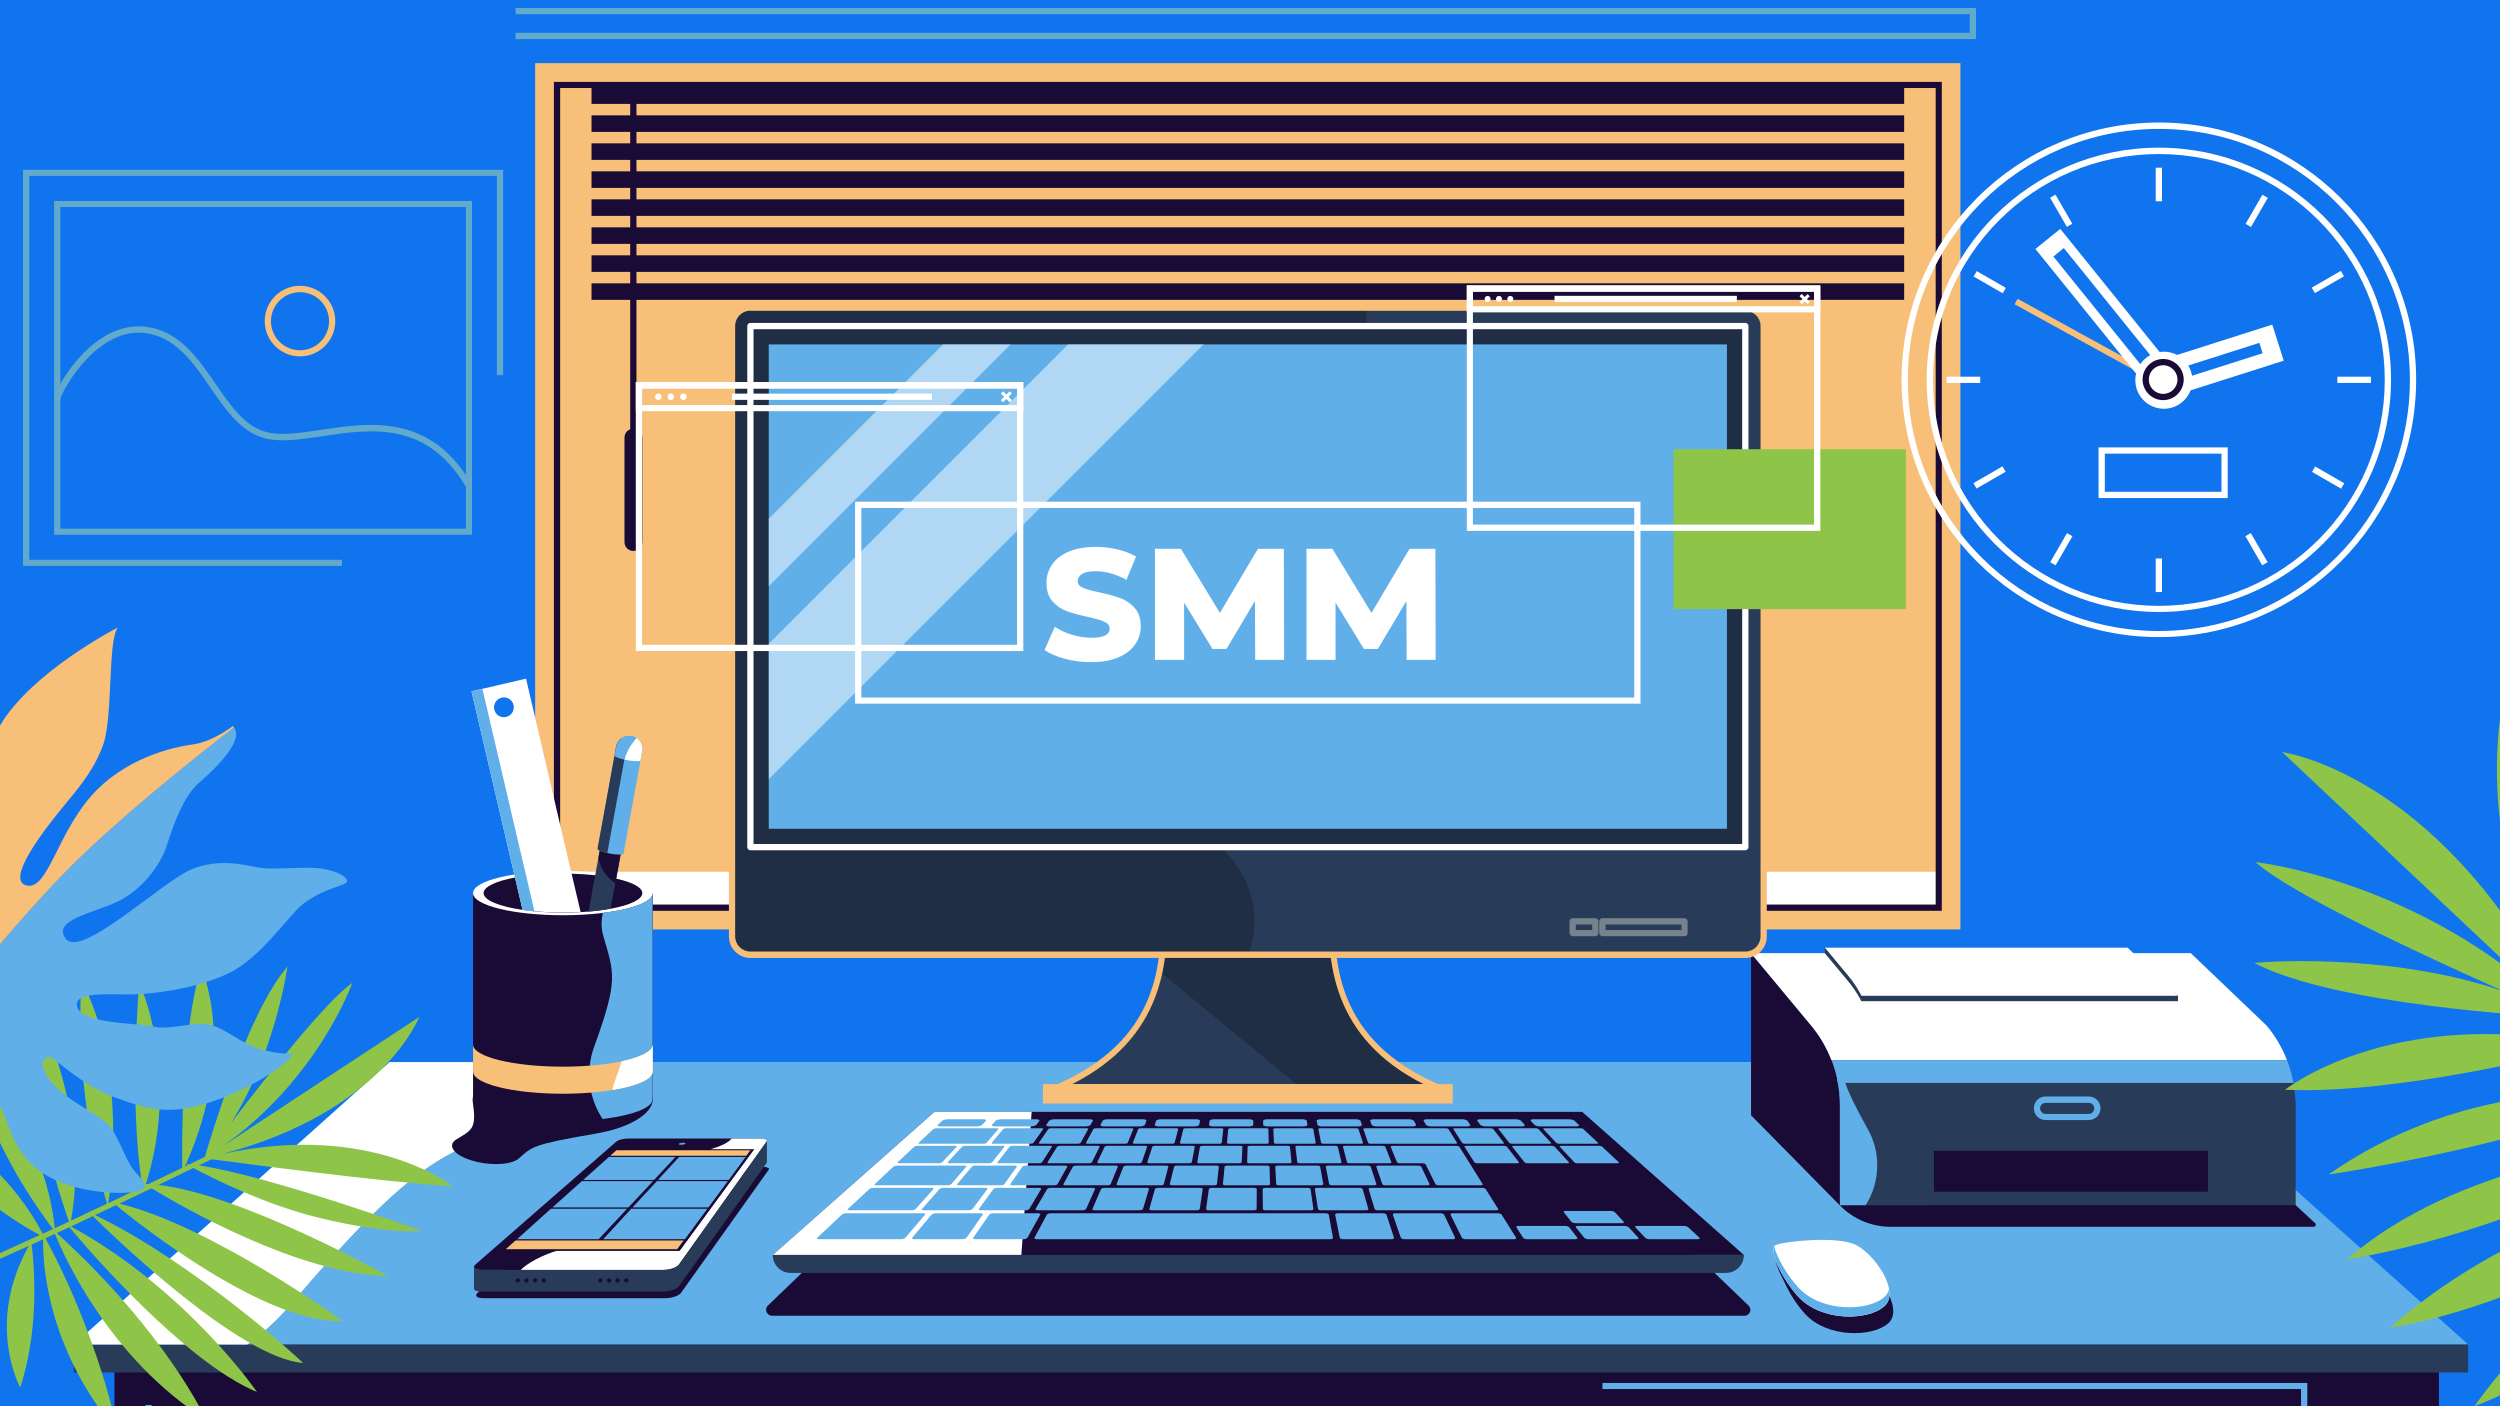 <svg xmlns="http://www.w3.org/2000/svg" xmlns:xlink="http://www.w3.org/1999/xlink" id="&#x421;&#x43B;&#x43E;&#x439;_1" x="0px" y="0px" width="1920px" height="1080px" viewBox="0 0 1920 1080" style="enable-background:new 0 0 1920 1080;" xml:space="preserve"> <style type="text/css"> .st0{fill:#1074EE;} .st1{fill:#62AACC;} .st2{fill:#F8BF78;} .st3{fill:#1A0B36;} .st4{fill:#FFFFFF;} .st5{fill:#60AFE9;} .st6{fill:#283C59;} .st7{fill:#1F2E45;} .st8{fill:#76838C;} .st9{opacity:0.5;fill:#FFFFFF;} .st10{fill:#8EC549;} </style> <rect x="-2.8" y="-58" class="st0" width="1936.5" height="1259.2"></rect> <g> <polygon class="st1" points="262.6,434.6 17.7,434.6 17.7,130.4 386.4,130.4 386.4,288.1 381.6,288.1 381.6,135.1 22.5,135.1 22.5,429.9 262.6,429.9 "></polygon> </g> <g> <path class="st2" d="M230.4,273.7c-14.9,0-27.1-12.1-27.1-27.1c0-14.9,12.1-27.1,27.1-27.1c14.9,0,27.1,12.1,27.1,27.1 C257.5,261.6,245.3,273.7,230.4,273.7z M230.4,224.4c-12.3,0-22.3,10-22.3,22.3s10,22.3,22.3,22.3c12.3,0,22.3-10,22.3-22.3 S242.7,224.4,230.4,224.4z"></path> </g> <g> <path class="st1" d="M358.1,374.3c-30.3-51.4-73-44.9-110.7-39.3c-15.6,2.3-30.3,4.6-42.3,2c-19.3-4.1-31.6-22-43.5-39.3 c-13.1-19.1-26.7-38.9-49.9-41.9c-35.8-4.7-62.5,40.8-65.5,50.8l-4.6-1.4c3.7-12.4,31.9-59.2,70.7-54.2c25.4,3.3,39.6,24,53.3,43.9 c11.9,17.3,23.1,33.6,40.5,37.3c11.1,2.4,25.4,0.2,40.6-2.1c37.2-5.6,83.5-12.6,115.5,41.6L358.1,374.3z"></path> </g> <g> <path class="st1" d="M362.5,410.7H41.6V154.3h320.9V410.7z M46.4,406h311.4V159H46.4V406z"></path> </g> <g> <g> <polygon class="st1" points="1517.6,30 396,30 396,25.2 1512.8,25.2 1512.8,10.9 396,10.9 396,6.1 1517.6,6.1 "></polygon> </g> <rect x="411" y="48.5" class="st2" width="1094.6" height="665.3"></rect> <g> <rect x="454.3" y="67.1" class="st3" width="1008.1" height="12.7"></rect> <rect x="454.3" y="88.6" class="st3" width="1008.1" height="12.7"></rect> <rect x="454.3" y="110.1" class="st3" width="1008.1" height="12.7"></rect> <rect x="454.3" y="131.6" class="st3" width="1008.1" height="12.7"></rect> <rect x="454.3" y="153.1" class="st3" width="1008.1" height="12.7"></rect> <rect x="454.3" y="174.6" class="st3" width="1008.1" height="12.7"></rect> <rect x="454.3" y="196.1" class="st3" width="1008.1" height="12.7"></rect> <rect x="454.3" y="217.6" class="st3" width="1008.1" height="12.7"></rect> </g> <rect x="424.3" y="669.5" class="st4" width="1064.6" height="26.1"></rect> <g> <path class="st3" d="M1491.3,699.5H425.4V62.9h1065.9V699.5z M430.2,694.7h1056.4V67.6H430.2V694.7z"></path> </g> <g> <rect x="484" y="67.1" class="st3" width="4.8" height="309"></rect> </g> <path class="st3" d="M486.5,423.1h-0.1c-3.8,0-6.8-3-6.8-6.8v-80.2c0-3.8,3-6.8,6.8-6.8h0.1c3.8,0,6.8,3,6.8,6.8v80.2 C493.3,420,490.2,423.1,486.5,423.1z"></path> </g> <g> <g> <path class="st4" d="M1658,489.3c-108.9,0-197.6-88.6-197.6-197.6c0-108.9,88.6-197.6,197.6-197.6c108.9,0,197.6,88.6,197.6,197.6 C1855.6,400.7,1766.9,489.3,1658,489.3z M1658,99c-106.3,0-192.8,86.5-192.8,192.8s86.5,192.8,192.8,192.8 c106.3,0,192.8-86.5,192.8-192.8S1764.3,99,1658,99z"></path> </g> <g> <path class="st4" d="M1658,470c-98.3,0-178.3-80-178.3-178.3c0-98.3,80-178.3,178.3-178.3c98.3,0,178.3,80,178.3,178.3 C1836.3,390,1756.3,470,1658,470z M1658,118.3c-95.7,0-173.5,77.8-173.5,173.5c0,95.7,77.8,173.5,173.5,173.5 c95.7,0,173.5-77.8,173.5-173.5C1831.5,196.1,1753.7,118.3,1658,118.3z"></path> </g> <g> <rect x="1655.6" y="128.8" class="st4" width="4.8" height="25.8"></rect> </g> <g> <rect x="1580.6" y="148.9" transform="matrix(0.866 -0.5 0.5 0.866 131.22 813.239)" class="st4" width="4.8" height="25.8"></rect> </g> <g> <rect x="1525.7" y="203.8" transform="matrix(0.5 -0.866 0.866 0.5 576.399 1431.723)" class="st4" width="4.8" height="25.8"></rect> </g> <g> <rect x="1495" y="289.3" class="st4" width="25.8" height="4.8"></rect> </g> <g> <rect x="1515.1" y="364.4" transform="matrix(0.866 -0.5 0.5 0.866 21.301 813.029)" class="st4" width="25.8" height="4.8"></rect> </g> <g> <rect x="1570.1" y="419.3" transform="matrix(0.5 -0.866 0.866 0.5 426.399 1581.835)" class="st4" width="25.8" height="4.8"></rect> </g> <g> <rect x="1655.6" y="428.9" class="st4" width="4.8" height="25.8"></rect> </g> <g> <rect x="1730.6" y="408.8" transform="matrix(0.866 -0.5 0.5 0.866 21.364 923.09)" class="st4" width="4.8" height="25.8"></rect> </g> <g> <rect x="1785.6" y="353.9" transform="matrix(0.5 -0.866 0.866 0.5 576.369 1731.803)" class="st4" width="4.8" height="25.8"></rect> </g> <g> <rect x="1795.1" y="289.3" class="st4" width="25.8" height="4.8"></rect> </g> <g> <rect x="1775" y="214.3" transform="matrix(0.866 -0.5 0.5 0.866 131.123 922.862)" class="st4" width="25.8" height="4.8"></rect> </g> <g> <rect x="1720.1" y="159.4" transform="matrix(0.5 -0.866 0.866 0.5 726.524 1581.823)" class="st4" width="25.8" height="4.8"></rect> </g> <g> <path class="st4" d="M1710.9,382.5h-99.2v-38.9h99.2V382.5z M1616.5,377.7h89.6v-29.3h-89.6V377.7z"></path> </g> <g> <rect x="1601.1" y="199.6" transform="matrix(0.482 -0.876 0.876 0.482 600.642 1540.031)" class="st2" width="4.8" height="124.4"></rect> </g> <g> <polygon class="st4" points="1745.1,249.3 1650.9,279.3 1654,289.2 1735.2,263.3 1737.7,271.3 1656.6,297.1 1659.7,307 1753.9,277 "></polygon> <polygon class="st4" points="1563.2,191.2 1661.9,313.4 1667.4,309 1577,197 1585,190.5 1675.4,302.5 1680.9,298 1582.3,175.8 "></polygon> <ellipse transform="matrix(0.861 -0.509 0.509 0.861 83.091 886.637)" class="st4" cx="1661.3" cy="291.5" rx="21.9" ry="21.9"></ellipse> <g> <path class="st3" d="M1661.3,307.3c-8.7,0-15.8-7.1-15.8-15.8c0-8.7,7.1-15.8,15.8-15.8c8.7,0,15.8,7.1,15.8,15.8 C1677.1,300.2,1670,307.3,1661.3,307.3z M1661.3,280.5c-6.1,0-11,4.9-11,11c0,6.1,4.9,11,11,11c6.1,0,11-4.9,11-11 C1672.3,285.5,1667.4,280.5,1661.3,280.5z"></path> </g> </g> </g> <g> <rect x="87.9" y="1043.1" class="st3" width="1785.2" height="54.9"></rect> <polygon class="st5" points="1895.6,1032.6 56.7,1032.6 299.2,815.6 1653.2,815.6 "></polygon> <rect x="56.7" y="1032.6" class="st6" width="1838.8" height="21.5"></rect> <path class="st4" d="M222.1,1003c106.1-123.9,123.8-122.7,219-149.1c4.3-1.2,8.7-2.6,12.9-4.3c19.6-7.8,35.2-19.7,46.2-33.9H299.2 L56.7,1032.6h133.2C202.1,1023.7,212.9,1013.8,222.1,1003z"></path> <g> <polygon class="st5" points="1772,1159.1 1230.7,1159.1 1230.7,1154.3 1767.2,1154.3 1767.2,1066.8 1230.7,1066.8 1230.7,1062.1 1772,1062.1 "></polygon> </g> <g> <rect x="111.7" y="1079" class="st5" width="4.8" height="77.7"></rect> </g> </g> <g> <path class="st3" d="M1381.9,1000.1c-12.1-13.2-23-35.7-16.4-38.3c6.6-2.6,45.5-6.9,59.2,0s33.3,34.6,21.1,45.5 C1433.7,1018.1,1399.1,1018.9,1381.9,1000.1z"></path> <path class="st3" d="M1386.3,1009.1c-12.1-13.2-23-35.7-16.4-38.3c6.6-2.6,45.5-6.9,59.2,0c13.7,6.9,33.3,34.6,21.1,45.5 C1438.1,1027,1403.5,1027.8,1386.3,1009.1z"></path> <path class="st4" d="M1381,995.8c-12.5-13.7-23.8-36.9-17-39.7s47-7.1,61.3,0s34.5,35.8,21.9,47.1 C1434.7,1014.4,1398.8,1015.2,1381,995.8z"></path> <path class="st5" d="M1450.8,989.9c-0.5,2.4-1.7,4.5-3.6,6.2c-12.6,11.2-48.4,12-66.2-7.4c-8.3-9.1-16.1-22.5-18.4-31.2 c-3.3,5.7,7,26,18.4,38.3c17.8,19.4,53.6,18.6,66.2,7.4C1450.9,999.9,1451.8,995.2,1450.8,989.9z"></path> </g> <g> <path class="st3" d="M457.7,870.6c-49.4,8.4-49.3,10.3-59.1,19c-0.4,0.4-0.9,0.7-1.5,1.1c-7.2,4.4-23.2,4.4-35.7,0.3 c-12-3.9-17.5-10.4-12.2-15c0.4-0.4,0.9-0.7,1.4-1c12-7.3,15.5-8.1,12.5-28.6c-0.6-4.1,0.9-8.3,5-12.5c14.2-14.3,55.4-22.4,93-15.4 c41.7,7.8,52.7,28.6,25.1,43.1C478.4,865.8,468.4,868.7,457.7,870.6z"></path> <path class="st3" d="M363.3,685.9v158.3c0,9.4,30.9,17,69,17s69-7.6,69-17V685.9H363.3z"></path> <path class="st4" d="M363.3,685.9c0,9.4,30.9,17,69,17s69-7.6,69-17c0-9.4-30.9-17-69-17S363.3,676.5,363.3,685.9z"></path> <path class="st3" d="M493.3,685.9c0,4.9-9.5,9.3-24.3,12c-5.1,0.9-10.8,1.7-16.9,2.2c-2,0.2-4.1,0.3-6.1,0.4 c-4.4,0.3-8.9,0.4-13.6,0.4c-2.9,0-5.8,0-8.6-0.1c-4.6-0.2-9.1-0.5-13.3-0.9c-3.2-0.3-6.2-0.7-9.1-1.1c-18-2.6-30-7.4-30-12.9 c0-4.9,9.5-9.2,24.2-12c2.3-0.4,4.8-0.8,7.4-1.2c0.4,0,0.7-0.1,1.1-0.1c8.5-1.1,18.1-1.7,28.3-1.7c2.3,0,4.5,0,6.7,0.1 c6.4,0.2,12.5,0.6,18.1,1.2c3.5,0.4,6.7,0.8,9.8,1.4c2.2,0.4,4.3,0.8,6.2,1.2C485.5,677.5,493.3,681.5,493.3,685.9z"></path> <path class="st5" d="M463,701.1c-1,4.3-1.3,8.8-0.6,13.4c0.2,1.4,0.5,2.8,0.9,4.1c8.4,29.3,11.8,33.5-7,85.4 c-3.5,9.6-4.7,20.1-3,30.9c1.4,9,4.8,17.3,9.5,24.5c22.7-2.8,38.4-8.5,38.4-15.2V685.9C501.3,692.6,485.7,698.3,463,701.1z"></path> <path class="st2" d="M432.3,819.2c-38.1,0-69-7.6-69-17V823c0,9.4,30.9,17,69,17s69-7.6,69-17v-20.8 C501.3,811.6,470.4,819.2,432.3,819.2z"></path> <path class="st4" d="M477.6,815c-1.4,4.2-3.1,8.9-4.9,13.9c-1,2.7-1.8,5.4-2.4,8.2c18.7-3,31-8.3,31-14.2v-20.8 C501.3,807.4,492.1,811.9,477.6,815z"></path> <g> <path class="st4" d="M439,671l-14.2-60.6L404,521.2l-33.5,7.8l-8.4,1.9l33.4,142.9l5.8,24.9c2.9,0.4,5.9,0.8,9.1,1.1 c4.2,0.4,8.7,0.7,13.3,0.9c2.8,0.1,5.7,0.1,8.6,0.1c4.7,0,9.2-0.1,13.6-0.4L439,671z M385.3,535.8c4.1-1,8.2,1.6,9.1,5.7 c0.9,4.1-1.6,8.2-5.7,9.1c-4.1,1-8.2-1.6-9.1-5.7C378.7,540.8,381.2,536.7,385.3,535.8z"></path> <path class="st5" d="M410.4,699.9c-3.2-0.3-6.2-0.7-9.1-1.1l-5.8-24.9L362.1,531l8.4-1.9l28.9,123.6l4.7,19.9l1.2,5L410.4,699.9z"></path> </g> <g> <path class="st6" d="M490.7,579l-0.9,4.8l-0.1,0.7l-13.1,71.8l-3.4,18.5l-0.7,3.6l-3.6,19.5c-5.1,0.9-10.8,1.7-16.9,2.2l5.1-27.9 l2.5-13.4l1-5.4l2.8-15.5l10.3-56.3l1-5.5l6,1.1l1,0.2L490.7,579z"></path> <path class="st3" d="M463.4,637.9l-3.8,20.9c1.5,8,6.2,15.1,13,19.6l17.3-94.5c-3.4,2.4-6,6.1-6.8,10.6c-0.1,0.7-0.2,1.4-0.2,2 c-0.8,14.7,0,17.2-16.9,37.9C465,635.4,464.2,636.6,463.4,637.9z"></path> <path class="st5" d="M485.1,565.3l-0.2,0c-5.4-1-10.6,2.6-11.6,8l-14.3,78.6c-0.2,1.1,4.1,2.7,9.6,3.7c5.5,1,10.1,1,10.3-0.1 l14.3-78.6C494.1,571.5,490.5,566.2,485.1,565.3z"></path> <path class="st6" d="M466.4,655.2l15.9-87.1l-5.3-1c-1.9,1.5-3.3,3.6-3.8,6.1l-14.3,78.6C458.7,652.8,461.9,654.2,466.4,655.2z"></path> <path class="st5" d="M485.1,565.3l-0.2,0c-5.4-1-10.6,2.6-11.6,8l-1.4,7.4c1.5,1,5.3,2.3,9.7,3.1c4.5,0.8,8.4,1,10.2,0.5l1.4-7.4 C494.1,571.5,490.5,566.2,485.1,565.3z"></path> <path class="st4" d="M481.6,583.8c4.5,0.8,8.4,1,10.2,0.5l1.4-7.4c0.7-4.1-1.1-8-4.3-10.1c-0.7,0.9-1.4,1.8-2.2,2.7 c-3.3,4-5.7,8.7-7.1,13.9C480.2,583.5,480.9,583.6,481.6,583.8z"></path> </g> </g> <g> <path class="st3" d="M511.2,997H371.1c-5,0-6.8-1.9-4.2-4.2l108.3-94.5c1.4-1.2,5.5-2.2,9.1-2.2h101.2c3.6,0,5.8,1,4.9,2.2 l-67.3,94.5C521.6,995.1,516.2,997,511.2,997z"></path> <path class="st3" d="M509.5,975.3H369.4c-5,0-6.8-1.9-4.2-4.2l108.3-94.5c1.4-1.2,5.5-2.2,9.1-2.2h101.2c3.6,0,5.8,1,4.9,2.2 l-67.3,94.5C519.8,973.4,514.5,975.3,509.5,975.3z"></path> <polygon class="st3" points="522,960.7 579.2,882.6 472.1,882.6 384,960.7 "></polygon> <path class="st4" d="M583.9,874.4h-22l-0.1,0.1c-2.5,3.1-8.4,5.9-16,8.1h33.5L522,960.7h-94.8c-11.2,3.6-21.1,8.7-27.1,14.4 l-0.2,0.2h39.5h70.1c5,0,10.4-1.9,12-4.2l67.3-94.5C589.7,875.4,587.5,874.4,583.9,874.4z"></path> <path class="st1" d="M526.3,878.4c-0.5,0.5-1.9,0.8-3.3,0.8c-1.3,0-2.1-0.4-1.6-0.8c0.5-0.5,1.9-0.8,3.2-0.8S526.8,878,526.3,878.4 z"></path> <polygon class="st2" points="573.2,887.6 468.7,887.6 473.4,883.4 576.3,883.4 "></polygon> <polygon class="st2" points="520,959.4 388.4,959.4 395.9,952.7 525,952.7 "></polygon> <polygon class="st5" points="459.8,951.7 397.1,951.7 423.1,928.3 481.6,928.3 "></polygon> <polygon class="st5" points="482.6,927.3 424.3,927.3 446.9,907.1 501.5,907.1 "></polygon> <polygon class="st5" points="502.3,906.2 447.9,906.2 467.7,888.5 518.8,888.5 "></polygon> <polygon class="st5" points="526,951.7 463.3,951.7 484.8,928.3 543.3,928.3 "></polygon> <polygon class="st5" points="544.1,927.3 485.8,927.3 504.5,907.1 559,907.1 "></polygon> <polygon class="st5" points="559.7,906.2 505.3,906.2 521.6,888.5 572.7,888.5 "></polygon> <path class="st6" d="M588.8,876.6l-67.3,94.5c-1.7,2.3-7,4.2-12,4.2H369.4c-3.5,0-5.4-0.9-5.4-2.3c0,0,0,16.4,0,16.4 c-0.2,1.4,1.8,2.5,5.4,2.5h140.1c5,0,10.4-1.9,12-4.2l67.3-94.5c0.2-0.2,0.2-0.5,0.2-0.7v-16.2 C588.9,876.4,588.9,876.5,588.8,876.6z"></path> <path class="st3" d="M399.4,983.4c0,0.9-0.8,1.7-1.7,1.7s-1.7-0.8-1.7-1.7c0-0.9,0.8-1.7,1.7-1.7S399.4,982.5,399.4,983.4z M404.3,981.7c-0.9,0-1.7,0.8-1.7,1.7c0,0.9,0.8,1.7,1.7,1.7s1.7-0.8,1.7-1.7C406,982.5,405.3,981.7,404.3,981.7z M411,981.7 c-0.9,0-1.7,0.8-1.7,1.7c0,0.9,0.8,1.7,1.7,1.7c0.9,0,1.7-0.8,1.7-1.7C412.7,982.5,411.9,981.7,411,981.7z M417.6,981.7 c-0.9,0-1.7,0.8-1.7,1.7c0,0.9,0.8,1.7,1.7,1.7c0.9,0,1.7-0.8,1.7-1.7C419.3,982.5,418.5,981.7,417.6,981.7z"></path> <path class="st3" d="M462.8,983.4c0,0.9-0.8,1.7-1.7,1.7c-0.9,0-1.7-0.8-1.7-1.7c0-0.9,0.8-1.7,1.7-1.7 C462,981.7,462.8,982.5,462.8,983.4z M467.7,981.7c-0.9,0-1.7,0.8-1.7,1.7c0,0.9,0.8,1.7,1.7,1.7c0.9,0,1.7-0.8,1.7-1.7 C469.4,982.5,468.7,981.7,467.7,981.7z M474.3,981.7c-0.9,0-1.7,0.8-1.7,1.7c0,0.9,0.8,1.7,1.7,1.7c0.9,0,1.7-0.8,1.7-1.7 C476.1,982.5,475.3,981.7,474.3,981.7z M481,981.7c-0.9,0-1.7,0.8-1.7,1.7c0,0.9,0.8,1.7,1.7,1.7c0.9,0,1.7-0.8,1.7-1.7 C482.7,982.5,481.9,981.7,481,981.7z"></path> </g> <g> <path class="st3" d="M1778,939.4l-90.8-84.3l-342.5,1.2l68.5,69.6c10.3,10.5,24.3,16.3,39,16.3h324.7 C1778.4,942.2,1779.1,940.4,1778,939.4z"></path> <path class="st3" d="M1344.8,732v124.3l68.4,69.2v-76.7c0-22.4-7.8-44.1-22.1-61.3L1344.8,732z"></path> <path class="st6" d="M1762.9,848.8v76.7h-349.8v-76.7c0-6.8-0.7-13.5-2.1-20.1c-1.1-5-2.5-9.8-4.4-14.6h349.8 C1760.7,825.2,1762.9,836.9,1762.9,848.8z"></path> <rect x="1485.1" y="883.8" class="st3" width="210.7" height="31.4"></rect> <path class="st4" d="M1756.4,814.2c-3.7-9.6-9-18.6-15.7-26.6l-58.2-55.6h-337.8l46.2,55.6c6.7,8,11.9,17,15.6,26.6H1756.4z"></path> <path class="st6" d="M1429.6,769c-3-5.7-6.5-11.1-10.7-16l-17.4-20.9v-4.2L1634,732l38.7,32.7v4.2H1429.6z"></path> <path class="st4" d="M1429.6,764.7c-3-5.7-6.5-11.1-10.7-16l-17.4-20.9H1634l38.7,37H1429.6z"></path> <path class="st6" d="M1485.1,844.6h-72c0.1,1.4,0.1,2.8,0.1,4.3v76.7c0,0,71.9,0,71.9,0V844.6z"></path> <path class="st6" d="M1695.7,925.5h67.2v-76.7c0-1.4,0-2.8-0.1-4.3h-67.1V925.5z"></path> <g> <path class="st5" d="M1604.2,860.2H1571c-4.9,0-9-4-9-9c0-5.1,4-9.1,9-9.1h33.2c4.9,0,9,4,9,9 C1613.2,856.2,1609.1,860.2,1604.2,860.2z M1571,847c-2.3,0-4.2,1.9-4.2,4.2c0,2.4,1.9,4.3,4.2,4.3h33.2c2.3,0,4.2-1.9,4.2-4.2 c0-2.4-1.9-4.3-4.2-4.3H1571z"></path> </g> <path class="st5" d="M1441.7,895c0,11.3-3.2,21.7-8.9,30.6h-19.8v-76.7c0-6.8-0.7-13.5-2.1-20.1h5.3c2.8,9.1,8.3,20.5,18.3,38.5 C1439.2,875.5,1441.7,884.9,1441.7,895z"></path> <path class="st5" d="M1761.4,831.7c-1.1-6-2.7-11.8-4.9-17.5h-349.8c2.2,5.6,3.8,11.5,4.9,17.5H1761.4z"></path> </g> <g> <path class="st3" d="M1339.7,1010.5H593c-4.2,0-6.2-5.1-3.2-7.9l127.8-122.8h497.4l127.8,122.8 C1345.9,1005.5,1343.9,1010.5,1339.7,1010.5z"></path> <polygon class="st3" points="1339.3,963.8 593.5,963.8 717.7,853.9 1215.1,853.9 "></polygon> <polygon class="st4" points="717.7,853.9 593.5,963.8 784.4,963.8 792.3,853.9 "></polygon> <path class="st6" d="M1325.6,977.6H607.2c-7.6,0-13.7-6.1-13.7-13.7v-0.1h745.8v0.1C1339.3,971.5,1333.1,977.6,1325.6,977.6z"></path> <path class="st5" d="M1137,859.6h26.8c1.8,0,3.8,0.5,4.4,1.2l2.7,3c0.6,0.7-0.4,1.3-2.3,1.3h-27.4c-1.9,0-3.8-0.6-4.4-1.3l-2.2-3 C1134,860.1,1135.1,859.6,1137,859.6z M1093.4,860.8l1.7,3c0.4,0.7,2.2,1.3,4.1,1.3h27.4c1.9,0,3-0.6,2.5-1.3l-2.1-3 c-0.5-0.7-2.4-1.2-4.2-1.2h-26.8C1094.2,859.6,1093,860.1,1093.4,860.8z M1052.3,860.8l1.1,3c0.3,0.7,2,1.3,3.9,1.3h27.4 c1.9,0,3.1-0.6,2.8-1.3l-1.6-3c-0.4-0.7-2.1-1.2-4-1.2h-26.8C1053.4,859.6,1052.1,860.1,1052.3,860.8z M1011.2,860.8l0.6,3 c0.1,0.7,1.8,1.3,3.7,1.3h27.4c1.9,0,3.2-0.6,3-1.3l-1-3c-0.2-0.7-1.9-1.2-3.8-1.2h-26.8C1012.5,859.6,1011.1,860.1,1011.2,860.8z M970.1,860.8l0,3c0,0.7,1.6,1.3,3.4,1.3h27.4c1.9,0,3.3-0.6,3.2-1.3l-0.5-3c-0.1-0.7-1.7-1.2-3.5-1.2h-26.8 C971.6,859.6,970.1,860.1,970.1,860.8z M929,860.8l-0.5,3c-0.1,0.7,1.3,1.3,3.2,1.3h27.4c1.9,0,3.4-0.6,3.4-1.3l0-3 c0-0.7-1.5-1.2-3.3-1.2h-26.8C930.7,859.6,929.1,860.1,929,860.8z M887.9,860.8l-1,3c-0.2,0.7,1.1,1.3,3,1.3h27.4 c1.9,0,3.5-0.6,3.7-1.3l0.6-3c0.1-0.7-1.3-1.2-3.1-1.2h-26.8C889.8,859.6,888.1,860.1,887.9,860.8z M846.8,860.8l-1.6,3 c-0.4,0.7,0.9,1.3,2.8,1.3h27.4c1.9,0,3.6-0.6,3.9-1.3l1.1-3c0.3-0.7-1-1.2-2.9-1.2h-26.8C848.9,859.6,847.2,860.1,846.8,860.8z M805.7,860.8l-2.1,3c-0.5,0.7,0.6,1.3,2.5,1.3h27.4c1.9,0,3.7-0.6,4.1-1.3l1.7-3c0.4-0.7-0.8-1.2-2.7-1.2h-26.8 C808.1,859.6,806.2,860.1,805.7,860.8z M764.6,860.8l-2.7,3c-0.6,0.7,0.4,1.3,2.3,1.3h27.4c1.9,0,3.8-0.6,4.4-1.3l2.2-3 c0.5-0.7-0.6-1.2-2.5-1.2H769C767.2,859.6,765.2,860.1,764.6,860.8z M723.5,860.8l-3.2,3c-0.7,0.7,0.2,1.3,2.1,1.3h27.4 c1.9,0,3.9-0.6,4.6-1.3l2.8-3c0.6-0.7-0.4-1.2-2.2-1.2h-26.8C726.3,859.6,724.2,860.1,723.5,860.8z M1175.6,860.8l2.8,3 c0.6,0.7,2.7,1.3,4.6,1.3h27.4c1.9,0,2.8-0.6,2.1-1.3l-3.2-3c-0.7-0.7-2.8-1.2-4.6-1.2h-26.8C1176,859.6,1175,860.1,1175.6,860.8z M1012.5,867.1l2.1,10.6c0.1,0.4,1,0.7,2,0.7h28.6c1,0,1.7-0.3,1.6-0.7l-3.5-10.6c-0.1-0.4-1-0.6-1.9-0.6h-27.2 C1013.1,866.5,1012.4,866.8,1012.5,867.1z M977.9,867.1l0.5,10.6c0,0.4,0.8,0.7,1.8,0.7h28.6c1,0,1.8-0.3,1.7-0.7l-1.9-10.6 c-0.1-0.4-0.9-0.6-1.8-0.6h-27.2C978.6,866.5,977.9,866.8,977.9,867.1z M943.3,867.1l-1,10.6c0,0.4,0.7,0.7,1.7,0.7h28.6 c1,0,1.8-0.3,1.8-0.7l-0.3-10.6c0-0.4-0.8-0.6-1.7-0.6h-27.2C944.2,866.5,943.4,866.8,943.3,867.1z M908.8,867.1l-2.6,10.6 c-0.1,0.4,0.6,0.7,1.6,0.7h28.6c1,0,1.8-0.3,1.9-0.7l1.2-10.6c0-0.4-0.7-0.6-1.7-0.6h-27.2C909.7,866.5,908.9,866.8,908.8,867.1z M874.2,867.1l-4.2,10.6c-0.2,0.4,0.5,0.7,1.5,0.7h28.6c1,0,1.9-0.3,2-0.7l2.8-10.6c0.1-0.4-0.6-0.6-1.6-0.6h-27.2 C875.2,866.5,874.4,866.8,874.2,867.1z M839.7,867.1l-5.7,10.6c-0.2,0.4,0.4,0.7,1.4,0.7h28.6c1,0,1.9-0.3,2.1-0.7l4.3-10.6 c0.1-0.4-0.5-0.6-1.5-0.6h-27.2C840.8,866.5,839.8,866.8,839.7,867.1z M805.1,867.1l-7.3,10.6c-0.3,0.4,0.3,0.7,1.3,0.7h28.6 c1,0,2-0.3,2.2-0.7l5.9-10.6c0.2-0.4-0.4-0.6-1.4-0.6h-27.2C806.3,866.5,805.3,866.8,805.1,867.1z M770.5,867.1l-8.9,10.6 c-0.3,0.4,0.2,0.7,1.2,0.7h28.6c1,0,2-0.3,2.3-0.7l7.5-10.6c0.3-0.4-0.3-0.6-1.3-0.6h-27.2C771.8,866.5,770.8,866.8,770.5,867.1z M716.8,867.1l-11.3,10.6c-0.4,0.4,0.1,0.7,1.1,0.7h48.7c1,0,2.1-0.3,2.4-0.7l9-10.6c0.3-0.4-0.2-0.6-1.2-0.6h-46.3 C718.2,866.5,717.1,866.8,716.8,867.1z M1114,932.9l8.7,17.6c0.3,0.7,1.6,1.2,2.9,1.2h37.1c1.3,0,2-0.5,1.6-1.2l-11-17.6 c-0.4-0.6-1.6-1.1-2.9-1.1h-34.8C1114.5,931.8,1113.7,932.3,1114,932.9z M1069.7,932.9l6.1,17.6c0.2,0.7,1.5,1.2,2.8,1.2h37.1 c1.3,0,2.1-0.5,1.8-1.2l-8.4-17.6c-0.3-0.6-1.5-1.1-2.7-1.1h-34.8C1070.4,931.8,1069.5,932.3,1069.7,932.9z M1025.4,932.9l3.5,17.6 c0.1,0.7,1.3,1.2,2.6,1.2h37.1c1.3,0,2.2-0.5,2-1.2l-5.8-17.6c-0.2-0.6-1.3-1.1-2.6-1.1h-34.8 C1026.2,931.8,1025.3,932.3,1025.4,932.9z M759.7,932.9l-12.2,17.6c-0.5,0.7,0.2,1.2,1.5,1.2h37.1c1.3,0,2.7-0.5,3-1.2l9.8-17.6 c0.3-0.6-0.4-1.1-1.6-1.1h-34.8C761.4,931.8,760.1,932.3,759.7,932.9z M715.4,932.9l-14.8,17.6c-0.5,0.7,0.1,1.2,1.4,1.2h37.1 c1.3,0,2.7-0.5,3.2-1.2l12.4-17.6c0.4-0.6-0.2-1.1-1.5-1.1h-34.8C717.3,931.8,715.9,932.3,715.4,932.9z M646.5,932.9l-18.8,17.6 c-0.7,0.7-0.2,1.2,1.1,1.2H692c1.3,0,2.8-0.5,3.4-1.2l15-17.6c0.5-0.6-0.1-1.1-1.3-1.1h-59.3C648.6,931.8,647.1,932.3,646.5,932.9z M723.6,892.6l11.1-11.9c0.4-0.4-0.1-0.7-1.2-0.7h-28.8c-1,0-2.2,0.3-2.6,0.7l-12.7,11.9c-0.5,0.4,0,0.8,1.1,0.8H721 C722,893.4,723.2,893,723.6,892.6z M762,892.6l9.4-11.9c0.3-0.4-0.3-0.7-1.3-0.7h-28.8c-1,0-2.1,0.3-2.5,0.7l-10.9,11.9 c-0.4,0.4,0.1,0.8,1.2,0.8h30.3C760.5,893.4,761.6,893,762,892.6z M800.3,892.6l7.6-11.9c0.3-0.4-0.4-0.7-1.4-0.7h-28.8 c-1,0-2.1,0.3-2.4,0.7l-9.2,11.9c-0.3,0.4,0.2,0.8,1.3,0.8h30.3C798.9,893.4,800,893,800.3,892.6z M838.6,892.6l5.9-11.9 c0.2-0.4-0.5-0.7-1.5-0.7h-28.8c-1,0-2,0.3-2.3,0.7l-7.4,11.9c-0.3,0.4,0.4,0.8,1.4,0.8h30.3C837.4,893.4,838.4,893,838.6,892.6z M876.9,892.6l4.1-11.9c0.1-0.4-0.6-0.7-1.6-0.7h-28.8c-1,0-2,0.3-2.2,0.7l-5.7,11.9c-0.2,0.4,0.5,0.8,1.5,0.8h30.3 C875.8,893.4,876.8,893,876.9,892.6z M915.3,892.6l2.3-11.9c0.1-0.4-0.7-0.7-1.7-0.7h-28.8c-1,0-1.9,0.3-2.1,0.7l-3.9,11.9 c-0.1,0.4,0.6,0.8,1.7,0.8h30.3C914.3,893.4,915.2,893,915.3,892.6z M953.6,892.6l0.6-11.9c0-0.4-0.8-0.7-1.8-0.7h-28.8 c-1,0-1.9,0.3-2,0.7l-2.1,11.9c-0.1,0.4,0.7,0.8,1.8,0.8h30.3C952.7,893.4,953.6,893,953.6,892.6z M991.9,892.6l-1.2-11.9 c0-0.4-0.9-0.7-1.9-0.7h-28.8c-1,0-1.8,0.3-1.8,0.7l-0.4,11.9c0,0.4,0.8,0.8,1.9,0.8h30.3C991.1,893.4,992,893,991.9,892.6z M1030.3,892.6l-2.9-11.9c-0.1-0.4-1-0.7-2-0.7h-28.8c-1,0-1.8,0.3-1.7,0.7l1.4,11.9c0.1,0.4,1,0.8,2,0.8h30.3 C1029.6,893.4,1030.4,893,1030.3,892.6z M1068.6,892.6l-4.7-11.9c-0.2-0.4-1.1-0.7-2.1-0.7H1033c-1,0-1.7,0.3-1.6,0.7l3.1,11.9 c0.1,0.4,1.1,0.8,2.1,0.8h30.3C1068,893.4,1068.8,893,1068.6,892.6z M1057.1,909.4l-4.4-13.4c-0.1-0.4-1.1-0.8-2.2-0.8h-30.5 c-1.1,0-1.9,0.4-1.8,0.8l2.6,13.4c0.1,0.5,1.1,0.9,2.2,0.9h32.3C1056.4,910.3,1057.2,909.9,1057.1,909.4z M1016.3,909.4l-2.4-13.4 c-0.1-0.4-1-0.8-2.1-0.8h-30.5c-1.1,0-1.9,0.4-1.9,0.8l0.7,13.4c0,0.5,1,0.9,2.1,0.9h32.3C1015.5,910.3,1016.3,909.9,1016.3,909.4z M975.4,909.4l-0.4-13.4c0-0.4-0.9-0.8-2-0.8h-30.5c-1.1,0-2,0.4-2,0.8l-1.3,13.4c0,0.5,0.8,0.9,2,0.9h32.3 C974.6,910.3,975.5,909.9,975.4,909.4z M934.6,909.4l1.5-13.4c0.1-0.4-0.8-0.8-1.8-0.8h-30.5c-1.1,0-2,0.4-2.1,0.8l-3.3,13.4 c-0.1,0.5,0.7,0.9,1.8,0.9h32.3C933.6,910.3,934.6,909.9,934.6,909.4z M893.8,909.4l3.5-13.4c0.1-0.4-0.7-0.8-1.7-0.8h-30.5 c-1.1,0-2.1,0.4-2.3,0.8l-5.3,13.4c-0.2,0.5,0.6,0.9,1.7,0.9h32.3C892.7,910.3,893.7,909.9,893.8,909.4z M853,909.4l5.5-13.4 c0.2-0.4-0.5-0.8-1.6-0.8h-30.5c-1.1,0-2.1,0.4-2.4,0.8l-7.3,13.4c-0.3,0.5,0.4,0.9,1.6,0.9h32.3 C851.7,910.3,852.8,909.9,853,909.4z M812.2,909.4l7.5-13.4c0.2-0.4-0.4-0.8-1.5-0.8h-30.5c-1.1,0-2.2,0.4-2.5,0.8l-9.3,13.4 c-0.3,0.5,0.3,0.9,1.4,0.9h32.3C810.8,910.3,811.9,909.9,812.2,909.4z M771.4,909.4l9.5-13.4c0.3-0.4-0.3-0.8-1.4-0.8H749 c-1.1,0-2.2,0.4-2.6,0.8l-11.3,13.4c-0.4,0.5,0.2,0.9,1.3,0.9h32.3C769.8,910.3,771,909.9,771.4,909.4z M730.6,909.4l11.5-13.4 c0.4-0.4-0.2-0.8-1.2-0.8h-52c-1.1,0-2.3,0.4-2.8,0.8l-14.3,13.4c-0.5,0.5,0,0.9,1.1,0.9h55C728.9,910.3,730.1,909.9,730.6,909.4z M1097.9,909.4l-6.4-13.4c-0.2-0.4-1.3-0.8-2.3-0.8h-30.5c-1.1,0-1.8,0.4-1.7,0.8l4.6,13.4c0.2,0.5,1.2,0.9,2.4,0.9h32.3 C1097.4,910.3,1098.1,909.9,1097.9,909.4z M1204.9,892.6l-10.9-11.9c-0.4-0.4-1.5-0.7-2.5-0.7h-28.8c-1,0-1.6,0.3-1.3,0.7l9.4,11.9 c0.3,0.4,1.5,0.8,2.5,0.8h30.3C1204.7,893.4,1205.3,893,1204.9,892.6z M1166.5,892.6l-9.2-11.9c-0.3-0.4-1.4-0.7-2.4-0.7h-28.8 c-1,0-1.6,0.3-1.4,0.7l7.6,11.9c0.3,0.4,1.4,0.8,2.4,0.8h30.3C1166.3,893.4,1166.9,893,1166.5,892.6z M1243.2,892.6l-12.7-11.9 c-0.4-0.4-1.6-0.7-2.6-0.7h-28.8c-1,0-1.5,0.3-1.2,0.7l11.1,11.9c0.4,0.4,1.6,0.8,2.7,0.8h30.3 C1243.2,893.4,1243.6,893,1243.2,892.6z M1191.2,877.7l-9.7-10.6c-0.3-0.4-1.4-0.6-2.3-0.6h-27.2c-1,0-1.5,0.3-1.2,0.6l8.3,10.6 c0.3,0.4,1.4,0.7,2.4,0.7h28.6C1191,878.4,1191.5,878.1,1191.2,877.7z M1258.2,950.5l-7.3-7.9c-0.6-0.6-2.1-1.1-3.3-1.1h-35.9 c-1.3,0-1.9,0.5-1.4,1.1l6.3,7.9c0.5,0.7,2,1.2,3.3,1.2h37.1C1258.2,951.6,1258.8,951.1,1258.2,950.5z M1211.3,950.5l-6.1-7.9 c-0.5-0.6-1.9-1.1-3.1-1.1h-35.9c-1.3,0-2,0.5-1.6,1.1l5.1,7.9c0.4,0.7,1.8,1.2,3.1,1.2h37.1 C1211.1,951.6,1211.8,951.1,1211.3,950.5z M1305.1,950.5l-8.5-7.9c-0.7-0.6-2.2-1.1-3.5-1.1h-35.9c-1.3,0-1.8,0.5-1.2,1.1l7.4,7.9 c0.6,0.7,2.2,1.2,3.5,1.2h37.1C1305.3,951.6,1305.8,951.1,1305.1,950.5z M1247,938.3l-6.8-7.3c-0.5-0.6-1.9-1-3.2-1h-34.6 c-1.2,0-1.8,0.5-1.4,1l5.8,7.3c0.5,0.6,1.9,1.1,3.1,1.1h35.7C1247,939.4,1247.6,938.9,1247,938.3z M1155,877.7l-8.2-10.6 c-0.3-0.4-1.3-0.6-2.2-0.6h-27.2c-1,0-1.5,0.3-1.3,0.6l6.8,10.6c0.2,0.4,1.3,0.7,2.3,0.7h28.6 C1154.8,878.4,1155.3,878.1,1155,877.7z M1227.3,877.7l-11.3-10.6c-0.4-0.4-1.5-0.6-2.4-0.6h-27.2c-1,0-1.5,0.3-1.1,0.6l9.9,10.6 c0.4,0.4,1.5,0.7,2.5,0.7h28.6C1227.2,878.4,1227.7,878.1,1227.3,877.7z M1068,880.7l4.9,11.9c0.2,0.4,1.2,0.8,2.2,0.8h17.5 c1.1,0,2.1,0.4,2.3,0.8l7.5,15.2c0.2,0.5,1.4,0.9,2.5,0.9h32.3c1.1,0,1.8-0.4,1.5-0.9l-10-16l-7.9-12.7c-0.2-0.4-1.3-0.7-2.3-0.7 h-49C1068.5,880,1067.8,880.3,1068,880.7z M1150.6,928.5l-9.6-15.3c-0.3-0.5-1.5-0.9-2.6-0.9h-85.5c-1.1,0-1.9,0.4-1.8,0.9 l4.6,15.3c0.2,0.6,1.3,1,2.5,1h90.8C1150.3,929.5,1151,929,1150.6,928.5z M1008.7,928.5l-2.2-15.3c-0.1-0.5-1.1-0.9-2.2-0.9h-32.5 c-1.1,0-2.1,0.4-2.1,0.9l0.2,15.3c0,0.6,1,1,2.2,1h34.5C1007.9,929.5,1008.8,929,1008.7,928.5z M965.1,928.5l0.1-15.3 c0-0.5-0.9-0.9-2.1-0.9h-32.5c-1.1,0-2.1,0.4-2.2,0.9l-2.1,15.3c-0.1,0.6,0.8,1,2.1,1h34.5C964.1,929.5,965.1,929,965.1,928.5z M921.4,928.5l2.3-15.3c0.1-0.5-0.8-0.9-1.9-0.9h-32.5c-1.1,0-2.2,0.4-2.3,0.9l-4.3,15.3c-0.2,0.6,0.7,1,1.9,1h34.5 C920.3,929.5,921.4,929,921.4,928.5z M877.8,928.5l4.6-15.3c0.2-0.5-0.6-0.9-1.8-0.9h-32.5c-1.1,0-2.2,0.4-2.5,0.9l-6.6,15.3 c-0.2,0.6,0.5,1,1.7,1h34.5C876.5,929.5,877.6,929,877.8,928.5z M834.1,928.5l6.9-15.3c0.2-0.5-0.5-0.9-1.7-0.9h-32.5 c-1.1,0-2.3,0.4-2.6,0.9l-8.9,15.3c-0.3,0.6,0.4,1,1.6,1h34.5C832.7,929.5,833.9,929,834.1,928.5z M790.5,928.5l9.1-15.3 c0.3-0.5-0.4-0.9-1.5-0.9h-32.5c-1.1,0-2.4,0.4-2.7,0.9l-11.1,15.3c-0.4,0.6,0.2,1,1.4,1h34.5C788.9,929.5,790.2,929,790.5,928.5z M746.9,928.5l11.4-15.3c0.4-0.5-0.2-0.9-1.4-0.9h-32.5c-1.1,0-2.4,0.4-2.9,0.9l-13.4,15.3c-0.5,0.6,0.1,1,1.3,1h34.5 C745.1,929.5,746.4,929,746.9,928.5z M703.2,928.5l13.7-15.3c0.5-0.5-0.1-0.9-1.2-0.9h-45.1c-1.1,0-2.5,0.4-3,0.9l-16.4,15.3 c-0.6,0.6-0.1,1,1.1,1h47.8C701.3,929.5,702.7,929,703.2,928.5z M1050.9,928.5l-4.4-15.3c-0.1-0.5-1.2-0.9-2.3-0.9h-32.5 c-1.1,0-2,0.4-1.9,0.9l2.4,15.3c0.1,0.6,1.1,1,2.4,1h34.5C1050.2,929.5,1051.1,929,1050.9,928.5z M1047,867.1l3.7,10.6 c0.1,0.4,1.1,0.7,2.1,0.7h64.8c1,0,1.6-0.3,1.4-0.7l-6.6-10.6c-0.2-0.4-1.2-0.6-2.1-0.6h-61.7 C1047.6,866.5,1046.9,866.8,1047,867.1z M804,932.9l-9.5,17.6c-0.4,0.7,0.4,1.2,1.7,1.2h225.4c1.3,0,2.3-0.5,2.1-1.2l-3.2-17.6 c-0.1-0.6-1.2-1.1-2.4-1.1H806.7C805.5,931.8,804.3,932.3,804,932.9z"></path> <path class="st7" d="M812.7,835H1104c-79-34.5-84.3-95.8-80-146.9H892.7C897,739.2,891.7,800.5,812.7,835z"></path> <path class="st6" d="M890.5,746.1c-7.1,34.1-27.5,66.9-77.8,88.9h185.7L890.5,746.1z"></path> <g> <path class="st2" d="M1115.4,837.4H801.2l10.5-4.6c77.1-33.7,83-92,78.6-144.5l-0.2-2.6h136.4l-0.2,2.6 c-4.4,52.6,1.5,110.9,78.6,144.5L1115.4,837.4z M823.4,832.6h269.9c-69.8-35.2-75.6-93.7-71.9-142.2h-126 C899,738.9,893.2,797.4,823.4,832.6z"></path> </g> <g> <rect x="803.4" y="835" class="st2" width="310" height="10.1"></rect> <path class="st2" d="M1115.7,847.5H801v-14.9h314.7V847.5z M805.8,842.7h305.2v-5.3H805.8V842.7z"></path> </g> <path class="st7" d="M1340.4,733.3H576.3c-7.8,0-14.1-6.3-14.1-14.1V250.4c0-7.8,6.3-14.1,14.1-14.1h764.1 c7.8,0,14.1,6.3,14.1,14.1v468.8C1354.6,727,1348.2,733.3,1340.4,733.3z"></path> <rect x="590.4" y="264.5" class="st5" width="735.9" height="372"></rect> <path class="st6" d="M1340.1,250.4h-140.4h-150.2c-0.2-2-0.3-4.1-0.3-6.1c0-2.7,0.1-5.4,0.4-8h149.9h140.5 c7.8,0,14.1,6.3,14.1,14.1v468.8c0,7.8-6.3,14.1-14.1,14.1H958.9c2.9-8,4.5-16.6,4.5-25.6c0-22.8-10.2-43.3-26.2-57.1h403V250.4z"></path> <g> <path class="st4" d="M1340.4,653H576.3c-1.3,0-2.4-1.1-2.4-2.4V250.4c0-1.3,1.1-2.4,2.4-2.4h764.1c1.3,0,2.4,1.1,2.4,2.4v400.2 C1342.8,651.9,1341.7,653,1340.4,653z M578.7,648.2H1338V252.8H578.7V648.2z"></path> </g> <g> <path class="st8" d="M1225.2,719h-17.4c-1.3,0-2.4-1.1-2.4-2.4v-9c0-1.3,1.1-2.4,2.4-2.4h17.4c1.3,0,2.4,1.1,2.4,2.4v9 C1227.6,718,1226.5,719,1225.2,719z M1210.2,714.3h12.6V710h-12.6V714.3z"></path> </g> <g> <path class="st8" d="M1293.7,719h-63.1c-1.3,0-2.4-1.1-2.4-2.4v-9c0-1.3,1.1-2.4,2.4-2.4h63.1c1.3,0,2.4,1.1,2.4,2.4v9 C1296.1,718,1295.1,719,1293.7,719z M1233.1,714.3h58.3V710h-58.3V714.3z"></path> </g> <g> <path class="st2" d="M1340.4,735.7H576.3c-9.1,0-16.5-7.4-16.5-16.5V250.4c0-9.1,7.4-16.5,16.5-16.5h764.1 c9.1,0,16.5,7.4,16.5,16.5v468.8C1356.9,728.3,1349.5,735.7,1340.4,735.7z M576.3,238.6c-6.5,0-11.7,5.3-11.7,11.7v468.8 c0,6.5,5.3,11.7,11.7,11.7h764.1c6.5,0,11.7-5.3,11.7-11.7V250.4c0-6.5-5.3-11.7-11.7-11.7H576.3z"></path> </g> <path class="st9" d="M776.1,264.5L590.4,450.2v-51.8l133.9-133.9H776.1z M924.3,264.5h-104L590.4,494.4v104L924.3,264.5z"></path> </g> <g> <path class="st4" d="M1259.9,540.4H656.7V385.3h603.2V540.4z M661.5,535.7h593.6V390.1H661.5V535.7z"></path> </g> <rect x="1285.3" y="345" class="st10" width="178.4" height="122.8"></rect> <g> <g> <path class="st4" d="M785.9,500H488.3V293.5h297.6V500z M493.1,495.2h288V298.3h-288V495.2z"></path> </g> <g> <path class="st4" d="M785.9,315.8H488.3v-22.3h297.6V315.8z M493.1,311.1h288v-12.7h-288V311.1z"></path> </g> <g> <rect x="562.1" y="302.3" class="st4" width="153.7" height="4.8"></rect> </g> <g> <g> <rect x="771.8" y="299.9" transform="matrix(0.707 -0.707 0.707 0.707 10.969 635.842)" class="st4" width="2.4" height="9.6"></rect> </g> <g> <rect x="768.2" y="303.5" transform="matrix(0.707 -0.707 0.707 0.707 10.946 635.789)" class="st4" width="9.6" height="2.4"></rect> </g> </g> <g> <path class="st4" d="M508.1,304.7c0,1.4-1.1,2.5-2.5,2.5s-2.5-1.1-2.5-2.5s1.1-2.5,2.5-2.5S508.1,303.3,508.1,304.7z"></path> <path class="st4" d="M517.7,304.7c0,1.4-1.1,2.5-2.5,2.5s-2.5-1.1-2.5-2.5s1.1-2.5,2.5-2.5S517.7,303.3,517.7,304.7z"></path> <path class="st4" d="M527.3,304.7c0,1.4-1.1,2.5-2.5,2.5s-2.5-1.1-2.5-2.5s1.1-2.5,2.5-2.5S527.3,303.3,527.3,304.7z"></path> </g> </g> <g> <g> <path class="st4" d="M1398,407.7h-271.5V219.2H1398V407.7z M1131.2,402.9h262V224h-262V402.9z"></path> </g> <g> <path class="st4" d="M1398,239.9h-271.5v-20.7H1398V239.9z M1131.2,235.2h262V224h-262V235.2z"></path> </g> <g> <rect x="1193.9" y="227.2" class="st4" width="140" height="4.8"></rect> </g> <g> <g> <rect x="1384.9" y="225.2" transform="matrix(0.707 -0.707 0.707 0.707 243.657 1047.348)" class="st4" width="2.4" height="8.7"></rect> </g> <g> <rect x="1381.7" y="228.4" transform="matrix(0.707 -0.707 0.707 0.707 243.7 1047.406)" class="st4" width="8.7" height="2.4"></rect> </g> </g> <g> <circle class="st4" cx="1142.5" cy="229.6" r="2.3"></circle> <circle class="st4" cx="1151.2" cy="229.6" r="2.3"></circle> <circle class="st4" cx="1159.9" cy="229.6" r="2.3"></circle> </g> </g> <path class="st10" d="M162.6,890.3c25.4,3.4,130.8,17.4,185,20.8c0,0-61.8-49.9-176.6-24.9c0.1,0,0.2-0.1,0.3-0.1 C294.2,853.7,322,781,322,781L169.9,881.1c74.5-52,100.7-126.3,100.7-126.3c-20.3,14.2-66.6,72.9-93.4,108 c34.4-54.4,43.6-120.5,43.6-120.5c-30.5,34.9-60.1,134.6-63.4,146.1c-3.8,1.8-7.7,3.8-11.8,5.8c-0.9-0.1-1.9-0.2-2.7-0.3 c40.1-90.6,11.4-151.3,11.4-151.3C139,795.2,139.7,880,140,896.8c-8.1,4-16.9,8.2-26.1,12.6c-0.6,0-1.2,0-1.9-0.1 c6.3-18.9,23.3-83.4-5-155.1c0,0-8.4,92.8,2.4,157.3c-8.4,4-17.2,8.2-26.2,12.5c2.4-15.8,13.8-105.7-20.5-170.6 c0,0-7.7,79.8,19.5,171c-4.6,2.2-9.2,4.3-13.9,6.5c-0.1,0-0.2-0.1-0.3-0.1c0,0,0.1,0.1,0.2,0.2c-4.5,2.1-9.1,4.3-13.7,6.4 c16-89.9-30.7-170.6-30.7-170.6C19,839.3,47.4,922.6,53,938.2c-3.6,1.7-7.3,3.4-11,5.1c-1.1-13.4-9.4-76.8-66.9-144 c0,0,4.7,63.6,65.6,144.6c-2.6,1.2-5.2,2.4-7.9,3.6c-6.9-13.3-37.1-65.9-90.8-82.3v9.8c15.4,18,47.5,51.6,88.5,73.5 C1.2,962-29,975.5-58,987.8v4.3c26.2-11.1,53.5-23.2,80.2-35.3c-33.7,59.8-6.7,108.7-6.7,108.7c15.7-47.1,10.2-98.7,8.8-109.6 c2.9-1.4,5.9-2.7,8.8-4.1c-0.3,16.3,2,83.2,57.3,148c-0.4-2.2-14.6-72.9-55.5-148.8c2.5-1.1,4.9-2.2,7.3-3.4 c6.5,16.1,41.3,95.3,116,142.7c0,0-29.4-65.6-114.6-143.3c3.3-1.5,6.5-3,9.7-4.5c12.7,15.2,87.8,103.1,144.1,126.6 c0,0-53.6-78.3-142.9-127.2c5.7-2.6,11.3-5.3,16.8-7.9c18.5,18.2,112.4,108.4,161.3,112.8c1.2,0.1-82.6-76.6-159.6-113.6 c5.4-2.6,10.8-5.1,16.1-7.6c18.3,15,115,91.5,174,88.9c0,0-100.8-73-171.4-90.1c8.5-4,16.8-8,24.7-11.8 c22.7,13.8,112.9,66.1,181.5,67.4c0,0-110.2-62.2-176.2-70c9.5-4.6,18.5-8.9,26.8-13c15.1,8.1,56.6,29,99.5,39 c53.8,12.6,75.8,9.2,75.8,9.2s-115-41.7-171.1-50.2C156.2,893.4,159.5,891.8,162.6,890.3z M111.7,910.5c0.1-0.2,0.1-0.4,0.2-0.6 c0.1,0.1,0.3,0.2,0.5,0.3C112.2,910.3,112,910.4,111.7,910.5z M141.9,895.9c0.3-0.7,0.6-1.3,0.9-2c0.2,0.1,0.7,0.4,1.5,0.8 C143.5,895.2,142.7,895.6,141.9,895.9z"></path> <path class="st10" d="M1968.6,773.1c-3.8-38.4-20.1-197.9-34-278.4c0,0-51.6,108.1,25.1,267.7c-0.1-0.1-0.2-0.3-0.3-0.4 C1869,593,1752.7,577.6,1752.7,577.6l199.8,188.1c-102.3-91-220.3-103.6-220.3-103.6c27.9,24.9,130.2,72.3,190.9,99.3 c-91.8-31.4-191.9-21.9-191.9-21.9c61.7,32.5,218.2,41.1,236.4,42c4,4.9,8.2,10,12.6,15.3c0.2,1.4,0.4,2.8,0.6,4.1 c-146.9-27.1-225.9,36-225.9,36c82.5,3.9,206.5-26.7,231.1-33c8.7,10.6,17.9,21.9,27.6,33.8c0.1,0.9,0.4,1.8,0.5,2.8 c-30-2.6-130.3-5.1-225.7,61.5c0,0,138.9-20.1,229.8-58.5c8.8,10.9,18,22.3,27.4,34.1c-24.1,2.1-159.8,16.7-242.9,89.5 c0,0,119.6-16.5,243.9-88.2c4.7,5.9,9.6,12,14.4,18.1c0,0.2-0.1,0.3-0.1,0.5c0,0,0.1-0.1,0.2-0.3c4.7,5.9,9.4,11.8,14.2,17.9 c-137.4,8-239.4,104.5-239.4,104.5c107.9-18.1,220-88.8,241-102.5c3.8,4.7,7.5,9.5,11.3,14.3c-19.3,6.4-109.4,40.5-187.8,148.4 c0,0,91.6-29.1,189.2-146.7c2.7,3.4,5.4,6.8,8,10.3c-17.1,14.8-83.7,77.4-88.9,161.8l14.4-3.4c21-28.9,59.1-87.7,76.9-155.4 c29.9,38.2,60.2,77.9,88.3,116.1l6.4-1.5c-25.4-34.5-52.7-70.4-79.8-105.2c99.4,28.5,161.8-28.1,161.8-28.1 c-74.5-6.7-148.3,19.5-163.8,25.4c-3-3.8-6.1-7.7-9-11.5c24-5.2,121.2-32,197-135.6c-3.1,1.4-101.8,46.8-198.8,133.4 c-2.5-3.2-5-6.4-7.5-9.6c21.4-15.1,125.3-93.9,168.7-219.8c0,0-85.9,66.1-170.1,218c-3.3-4.3-6.7-8.5-10-12.7 c17.8-23.9,120.5-164.8,135.3-255.4c0,0-96.1,106-136.6,253.8c-5.8-7.4-11.6-14.7-17.4-21.9c20.2-33.5,119.7-202.7,109.1-275.9 c-0.3-1.8-83.5,147.9-110.9,273.6c-5.7-7.1-11.2-14.1-16.8-20.9c15.6-32.1,94-200.5,69.6-286.1c0,0-71.8,173.2-72.3,282.7 c-8.9-11.1-17.5-21.8-25.8-32.1c12.4-38.1,57.5-188.6,35.5-289.7c0,0-52.7,183.3-41.1,282.8c-10.1-12.4-19.6-24-28.4-34.7 c6.5-24.9,22.7-93.1,22.4-159.5c-0.3-83.2-13-114.4-13-114.4s-21,183.2-13.8,268.4C1975.4,781.4,1971.9,777.2,1968.6,773.1z M2015.9,840.6c-0.3,0-0.6-0.1-1-0.1c0.1-0.2,0.2-0.5,0.3-0.8C2015.5,840,2015.7,840.3,2015.9,840.6z M1984.1,801.5 c-1.1-0.2-2.1-0.4-3.2-0.6c0.1-0.4,0.4-1.2,0.7-2.5C1982.4,799.4,1983.2,800.4,1984.1,801.5z"></path> <g> <path class="st5" d="M179.7,558.7c6.1,7.9-5,23.5-27.1,42.7c-11.6,10.1-19.4,31.8-24.3,47.4c-4.9,15.6-19.1,34.2-37.1,43.2 c-18,9-52.4,14.4-40.5,29.2s73.3-43.5,95.6-53.2c22.3-9.7,43.9-3.1,53.3-1.5c9.4,1.5,31.8-0.8,43.9,0.2c12.1,1,23.2,6,23,10 s-15.6,4-33.3,17.2c-11.3,8.4-32.6,42-58.5,54c-25.9,12-57.6,15.4-72.6,15.8c-15,0.4-43.1-2.6-43.1,7.7c0,15.7,49.5,14.2,58.7,16.9 s23.7-1.6,36.8-2c13.1-0.4,24.1,10.4,38.5,16.9c14.4,6.5,32.5,6.3,32.5,6.3c-5.2,8-35.7,29.3-70,38.8c-26.7,7.4-40.8,4.2-67.6-5.6 c-25.4-9.3-45.3-29.7-48.8-30.5c-7.2-1.6-10,7.6,2.1,20.7c12.1,13.1,25.4,17.7,39.5,28.7c7.9,6.2,12.2,19.9,18.5,31.7 c4.9,9.4,15,14.7,11,19.7c-4,5-51.9,6.3-79.6-13.6C2.9,879.7,5.8,844.1-6.2,845.3c-11.9,1.2-1.7,40.6-15.3,43.9 c-11.8,2.9-31.3-25.6-31.4-55.4c-0.1-29.8,21.1-68.2,21.1-68.2s-1.1,0.3-2.9,0.9c30.8-37.4,64.8-77,90.3-102.1 C94.2,626.2,146.6,584.2,179.7,558.7z"></path> <path class="st2" d="M179.7,558.7c-33.1,25.5-85.5,67.5-124.1,105.6C30.1,689.5-3.8,729-34.7,766.5c-3.1,1.1-8.2,3.1-13.9,6.5 c-2.1,1.3-5.2,3.2-9.2,5.3V532.6c1.5,2.5,2.9,4.8,4,7c12,22.2,4,39.4,1.4,48.8c-2.6,9.4,9.6,18.2,11.1,32.2c1.5,14-5.8,52,4.7,52.1 c10.5,0.1,3.6-59.9,36.8-115.8c24.4-41.2,90.3-75,90.3-75c-8,10.6-3.5,69.2-11.4,90.5c-7.9,21.3-20.5,34.6-32.7,49.7 s-42.4,53.7-26.2,57.9c16.2,4.1,23-37.3,48.9-67.6c25.9-30.3,64-38.7,79.2-40.7c15.2-2.1,30.4-14,30.4-14 C179.2,558,179.4,558.3,179.7,558.7z"></path> </g> <g> <path class="st4" d="M818,506c-6.5-1.7-11.8-4-15.8-6.8l7.9-17.8c3.8,2.5,8.2,4.6,13.3,6.1c5,1.5,10,2.3,14.9,2.3 c9.3,0,13.9-2.3,13.9-6.9c0-2.4-1.3-4.2-4-5.4c-2.6-1.2-6.9-2.4-12.7-3.7c-6.4-1.4-11.8-2.9-16.1-4.4c-4.3-1.6-8-4.1-11.1-7.6 c-3.1-3.5-4.6-8.2-4.6-14.1c0-5.2,1.4-9.9,4.3-14.1c2.8-4.2,7.1-7.5,12.7-9.9c5.6-2.4,12.6-3.7,20.8-3.7c5.6,0,11.1,0.6,16.6,1.9 c5.4,1.3,10.2,3.1,14.4,5.5l-7.4,17.9c-8.1-4.4-16-6.6-23.6-6.6c-4.8,0-8.3,0.7-10.5,2.1c-2.2,1.4-3.3,3.3-3.3,5.5 c0,2.3,1.3,4,3.9,5.1c2.6,1.1,6.8,2.3,12.6,3.5c6.5,1.4,11.9,2.9,16.1,4.4c4.3,1.6,8,4.1,11.1,7.6c3.1,3.5,4.7,8.1,4.7,14.1 c0,5.1-1.4,9.7-4.3,13.9c-2.8,4.1-7.1,7.5-12.8,9.9c-5.7,2.5-12.6,3.7-20.7,3.7C831.2,508.6,824.5,507.7,818,506z"></path> <path class="st4" d="M964,506.8l-0.2-45.2l-21.9,36.8h-10.7l-21.8-35.6v44H887v-85.3h19.9l30,49.2l29.2-49.2H986l0.2,85.3H964z"></path> <path class="st4" d="M1080.3,506.8l-0.2-45.2l-21.9,36.8h-10.7l-21.8-35.6v44h-22.3v-85.3h19.9l30,49.2l29.2-49.2h19.9l0.2,85.3 H1080.3z"></path> </g> </svg>